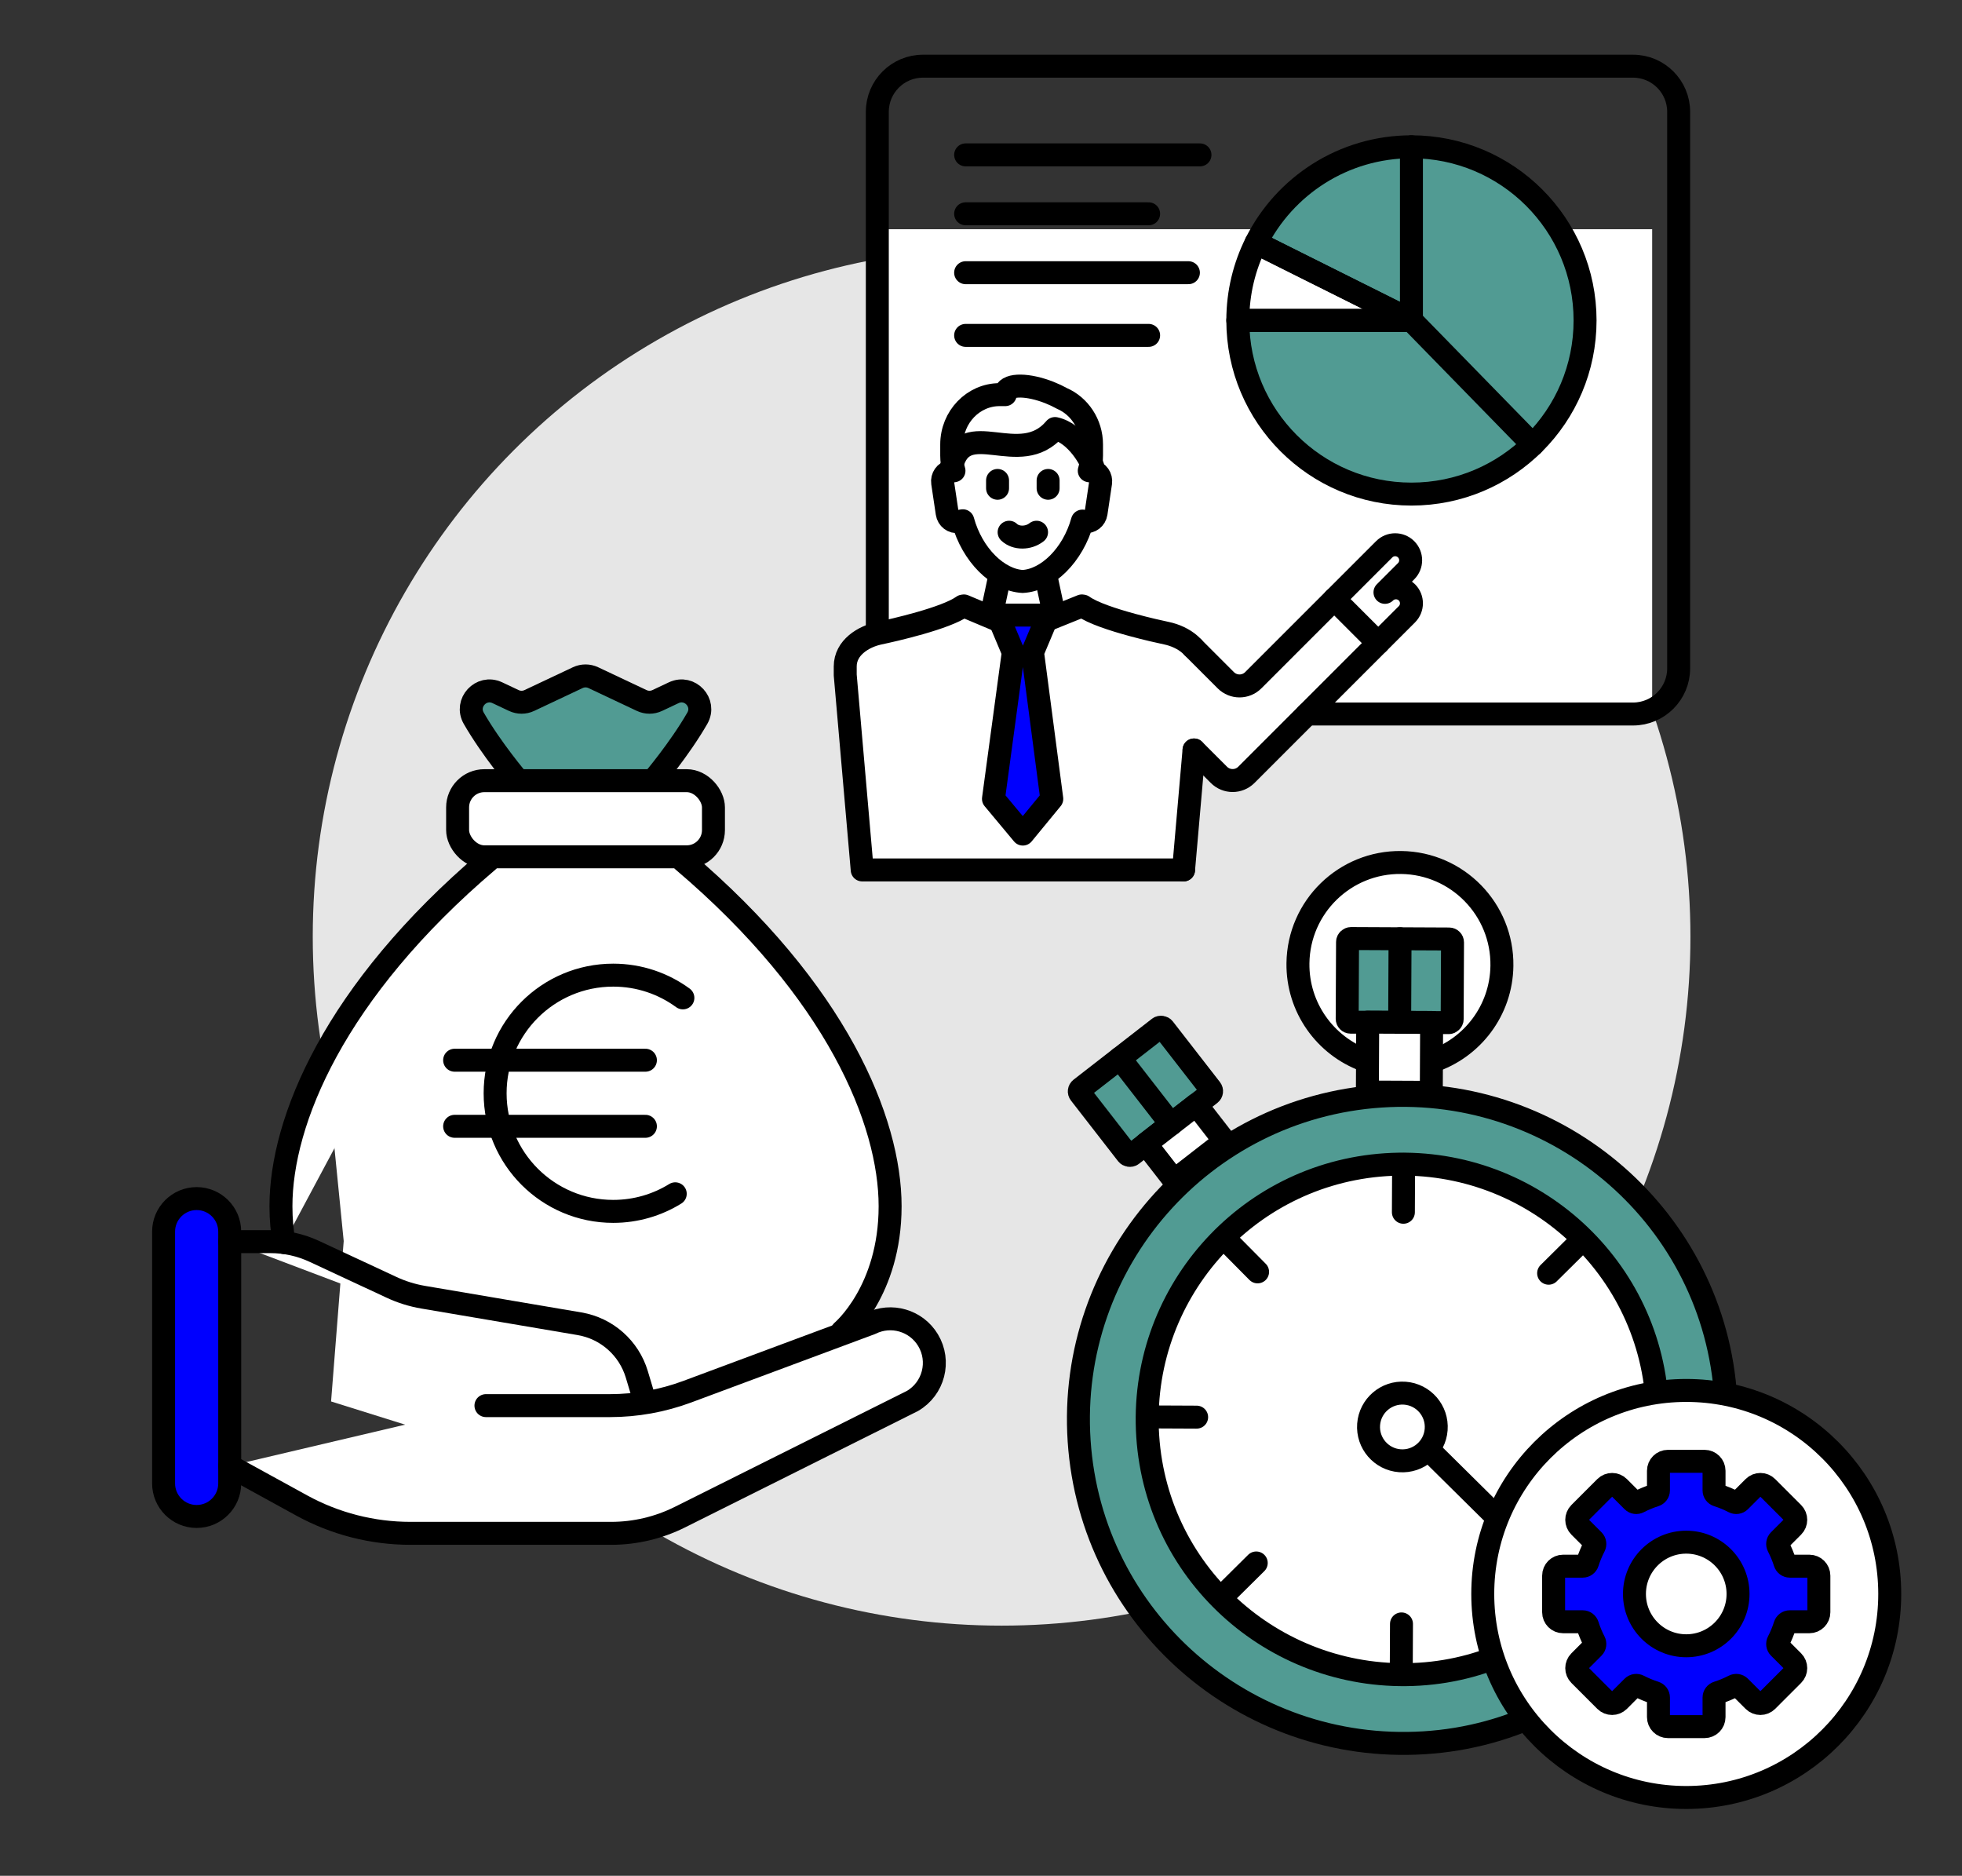 <?xml version="1.0" encoding="UTF-8"?>
<svg id="_ŽÓť_1" data-name=" ŽÓť 1" xmlns="http://www.w3.org/2000/svg" viewBox="0 0 757.366 723.966">
  <rect x="0" y="0" width="757.366" height="723.966" fill="#333333" stroke="none"/>
  <defs>
    <style>
      .cls-1 {
        fill: #e6e6e6;
      }

      .cls-2, .cls-3 {
        fill: #fff;
      }

      .cls-4 {
        fill: #519b93;
      }

      .cls-4, .cls-3, .cls-5, .cls-6 {
        stroke: #000;
        stroke-linecap: round;
        stroke-linejoin: round;
        stroke-width: 8.863px;
      }

      .cls-5 {
        fill: #0000fe;
      }

      .cls-6 {
        fill: none;
      }
    </style>
  </defs>
  <circle class="cls-1" cx="386.631" cy="361.514" r="265.902"/>
  <polygon class="cls-2" points="338.659 248.172 329.711 252.41 326.273 271.365 333.147 318.142 334.92 335.752 456.871 337.54 458.895 288.213 475.364 299.963 520.036 259.282 454.303 261.832 400.431 251.745 338.659 248.172"/>
  <rect class="cls-2" x="338.659" y="88.467" width="299.105" height="185.48"/>
  <g>
    <path class="cls-5" d="m75.91,462.593h0c7.049,0,12.763,5.714,12.763,12.763v97.16c0,7.049-5.714,12.763-12.763,12.763h0c-7.049,0-12.763-5.714-12.763-12.763v-97.16c0-7.049,5.714-12.763,12.763-12.763Z"/>
    <path class="cls-4" d="m251.992,301.302s10.249-12.037,17.185-24.1c3.425-5.957-2.886-12.778-9.102-9.846l-6.362,3.001c-1.898.895-4.097.895-5.996,0l-18.694-8.817c-1.898-.895-4.097-.895-5.996,0l-18.694,8.817c-1.898.895-4.097.895-5.996,0l-6.363-3.001c-6.216-2.932-12.527,3.889-9.102,9.846,6.936,12.063,17.186,24.1,17.186,24.1"/>
    <polygon class="cls-2" points="132.678 478.988 127.8 429.969 178.979 341.056 194.752 331.887 264.366 331.887 289.194 385.187 325.55 456.794 330.171 508.477 302.881 524.067 260.373 540.891 205.393 565.193 127.8 540.891 132.678 478.988"/>
    <path class="cls-3" d="m88.673,479.213h15.726c5.845,0,11.619,1.279,16.918,3.746l29.825,13.89c3.892,1.813,8.009,3.096,12.243,3.814l60.329,10.241c10.483,1.78,19.05,9.35,22.106,19.534l2.776,9.251"/>
    <g>
      <path class="cls-3" d="m325.109,513.811s18.49-15.464,18.49-48.265-20.539-82.9-79.99-133.359"/>
      <path class="cls-3" d="m109.647,479.56c-.751-4.259-1.196-8.928-1.196-14.014,0-32.8,20.539-82.9,79.99-133.359"/>
    </g>
    <path class="cls-3" d="m88.673,565.787l27.761,15.238c12.869,7.064,27.313,10.767,41.994,10.767h77.489c9.223,0,18.319-2.145,26.57-6.267l89.706-44.808c8.221-4.763,10.944-15.338,6.048-23.48h0c-4.564-7.589-14.187-10.406-22.122-6.476l-70.816,26.36c-9.557,3.558-19.673,5.379-29.871,5.379h-47.85"/>
    <g>
      <path class="cls-6" d="m260.658,460.747c-6.959,4.303-15.161,6.786-23.944,6.786-25.178,0-45.589-20.41-45.589-45.589s20.41-45.589,45.589-45.589c10.058,0,19.355,3.257,26.894,8.774"/>
      <g>
        <line class="cls-6" x1="249.139" y1="434.699" x2="175.493" y2="434.699"/>
        <line class="cls-6" x1="249.139" y1="409.191" x2="175.493" y2="409.191"/>
      </g>
    </g>
    <rect class="cls-3" x="176.645" y="301.302" width="98.759" height="29.384" rx="10.315" ry="10.315"/>
  </g>
  <g>
    <g id="Ebene_2" data-name="Ebene 2">
      <g>
        <line class="cls-6" x1="385.905" y1="222.42" x2="382.893" y2="236.492"/>
        <line class="cls-6" x1="403.759" y1="222.42" x2="406.771" y2="236.492"/>
      </g>
    </g>
    <g id="Isolationsmodus">
      <path class="cls-6" d="m338.659,244.396V43.168c0-9.734,7.891-17.625,17.625-17.625h274.083c9.734,0,17.625,7.891,17.625,17.625v214.781c0,9.734-7.891,17.625-17.625,17.625h-125.774"/>
      <line class="cls-6" x1="460.918" y1="289.449" x2="456.871" y2="335.752"/>
      <path class="cls-6" d="m460.548,249.907c-.333-.375-.694-.731-1.069-1.069-2.568-2.309-6.006-3.785-9.121-4.443-2.365-.495-7.575-1.652-13.239-3.193-7.316-1.985-15.391-4.609-19.098-7.279l-.403-.065-23.258,9.38-22.267-9.38-.403.065c-6.58,4.739-26.909,9.329-32.341,10.472-5.951,1.259-13.077,5.488-13.077,12.818v3.299l6.555,75.239h124.044"/>
      <polygon class="cls-5" points="383.494 308.321 391.14 251.775 385.085 237.398 404.626 237.398 398.574 251.775 406.005 308.321 394.832 321.911 383.494 308.321"/>
      <line class="cls-6" x1="385.074" y1="185.427" x2="385.074" y2="188.447"/>
      <line class="cls-6" x1="404.59" y1="185.427" x2="404.59" y2="188.447"/>
      <path class="cls-6" d="m400.129,205.414c-3.169,2.499-7.978,2.497-10.594,0"/>
      <path class="cls-6" d="m460.548,249.907l12.633,12.633c2.929,2.929,7.673,2.929,10.597,0l31.295-31.291,16.923,16.923-50.879,50.879c-2.929,2.929-7.673,2.929-10.597,0l-9.602-9.602"/>
      <path class="cls-6" d="m543.088,237.085l-11.092,11.087-16.923-16.923,19.25-19.25c2.337-2.337,6.127-2.337,8.464,0,2.337,2.337,2.332,6.127,0,8.459l-8.163,8.163c.37-.37.777-.681,1.208-.935,2.295-1.342,5.289-1.032,7.256.935,2.337,2.337,2.337,6.127,0,8.464h0Z"/>
      <path class="cls-6" d="m417.828,201.113c-3.658,13.205-13.608,22.821-23.064,23.301-9.487-.48-19.468-10.157-23.098-23.425l-1.789.291c-2.022.326-3.932-1.127-4.247-3.232l-1.753-11.737c-.314-2.105,1.083-4.093,3.104-4.421l1.271-.206c-.566-1.84-.874-3.796-.874-5.828v-4.321c0-10.572,8.31-19.223,18.466-19.223h2.201c-.024-.362.018-.707.136-1.03,1.135-3.116,8.708-3.019,16.914.217,1.744.689,3.377,1.464,4.856,2.286,6.675,2.905,11.397,9.781,11.397,17.75v4.321c0,2.032-.306,3.988-.873,5.828l1.27.206c2.022.328,3.419,2.316,3.106,4.421l-1.753,11.737c-.315,2.105-2.226,3.559-4.247,3.232l-1.022-.167h0Z"/>
      <path class="cls-6" d="m422.34,181.825c-.729-4.054-6.978-14.699-15.08-16.432-13.585,16.118-35.227-5.473-39.937,14.717"/>
      <path class="cls-4" d="m611.864,123.669c0,37.02-30.009,67.024-67.024,67.024s-67.024-30.004-67.024-67.024h67.024l-59.97-29.955c10.999-21.975,33.72-37.063,59.97-37.063,37.014,0,67.024,30.004,67.024,67.019h0Z"/>
      <polyline class="cls-6" points="544.84 56.65 544.84 123.671 591.652 171.629"/>
      <path class="cls-6" d="m544.84,123.669h-67.024c0-10.765,2.541-20.94,7.054-29.955l59.97,29.955h0Z"/>
      <line class="cls-6" x1="372.751" y1="59.777" x2="463.21" y2="59.777"/>
      <line class="cls-6" x1="372.751" y1="82.514" x2="443.389" y2="82.514"/>
      <line class="cls-6" x1="372.751" y1="129.443" x2="443.389" y2="129.443"/>
      <line class="cls-6" x1="372.751" y1="105.251" x2="458.747" y2="105.251"/>
    </g>
  </g>
  <g>
    <g>
      <path class="cls-3" d="m526.768,409.194c-15.205-5.609-25.959-20.323-25.74-37.453.278-21.742,18.13-39.143,39.872-38.864,21.742.278,39.143,18.13,38.864,39.872-.221,17.276-11.537,31.81-27.083,36.913"/>
      <rect class="cls-4" x="524.231" y="358.194" width="32.273" height="40.526" rx="1.31" ry="1.31" transform="translate(159.416 917.068) rotate(-89.735)"/>
      <rect class="cls-3" x="526.74" y="395.703" width="26.986" height="24.675" transform="translate(129.697 946.381) rotate(-89.735)"/>
      <line class="cls-6" x1="540.443" y1="362.32" x2="540.294" y2="394.548"/>
      <g>
        <rect class="cls-4" x="421.695" y="405.054" width="40.931" height="32.273" rx="1.31" ry="1.31" transform="translate(-165.409 359.812) rotate(-37.84)"/>
        <rect class="cls-3" x="445.18" y="432.019" width="24.675" height="17.885" transform="translate(-174.308 373.39) rotate(-37.84)"/>
        <line class="cls-6" x1="432.261" y1="408.447" x2="452.032" y2="433.899"/>
      </g>
      <path class="cls-4" d="m666.159,539.554c4.268,69.191-47.993,128.853-116.518,133.075-68.944,4.248-128.503-47.595-133.076-116.518-4.572-68.923,47.595-128.504,116.518-133.076,68.923-4.572,128.824,47.574,133.076,116.518h0Z"/>
      <path class="cls-3" d="m639.678,541.31c3.362,54.509-37.809,101.512-91.794,104.838-54.315,3.347-101.236-37.495-104.838-91.794-3.602-54.298,37.495-101.236,91.794-104.838,54.298-3.602,101.488,37.479,104.838,91.794Z"/>
      <line class="cls-6" x1="548.923" y1="556.988" x2="608.634" y2="616.042"/>
      <g>
        <line class="cls-6" x1="541.816" y1="449.44" x2="541.731" y2="467.871"/>
        <line class="cls-6" x1="540.997" y1="626.751" x2="540.912" y2="645.182"/>
        <line class="cls-6" x1="639.235" y1="547.764" x2="620.804" y2="547.678"/>
        <line class="cls-6" x1="461.923" y1="546.944" x2="443.493" y2="546.859"/>
        <line class="cls-6" x1="610.889" y1="478.426" x2="597.796" y2="491.398"/>
        <line class="cls-6" x1="484.932" y1="603.225" x2="471.839" y2="616.197"/>
        <line class="cls-6" x1="485.451" y1="490.879" x2="472.478" y2="477.786"/>
      </g>
      <path class="cls-3" d="m528.312,549.752c-.544,7.2,4.851,13.478,12.05,14.022,7.2.544,13.478-4.851,14.022-12.05.544-7.2-4.851-13.478-12.05-14.022-7.2-.544-13.478,4.851-14.022,12.05h0Z"/>
    </g>
    <circle class="cls-3" cx="650.921" cy="615.19" r="78.55"/>
    <path class="cls-5" d="m702.12,622.252v-14.123c0-2.025-1.641-3.666-3.666-3.666h-7.567c-.86,0-1.602-.569-1.863-1.389-.69-2.172-1.56-4.263-2.593-6.256-.396-.764-.274-1.692.335-2.301l5.352-5.352c1.432-1.432,1.432-3.753,0-5.184l-9.987-9.987c-1.432-1.432-3.753-1.432-5.184,0l-5.352,5.352c-.609.609-1.537.731-2.301.335-1.993-1.033-4.084-1.903-6.256-2.593-.82-.26-1.389-1.002-1.389-1.863v-7.568c0-2.025-1.641-3.666-3.666-3.666h-14.123c-2.025,0-3.666,1.641-3.666,3.666v7.568c0,.86-.569,1.602-1.389,1.863-2.172.69-4.263,1.56-6.256,2.593-.764.396-1.692.274-2.301-.335l-5.352-5.352c-1.432-1.432-3.753-1.432-5.184,0l-9.987,9.987c-1.432,1.432-1.432,3.753,0,5.184l5.352,5.352c.609.609.731,1.537.335,2.301-1.033,1.993-1.903,4.084-2.593,6.256-.26.82-1.002,1.389-1.863,1.389h-7.567c-2.025,0-3.666,1.641-3.666,3.666v14.123c0,2.025,1.641,3.666,3.666,3.666h7.567c.86,0,1.602.569,1.863,1.389.69,2.172,1.56,4.263,2.593,6.256.396.764.274,1.692-.335,2.301l-5.352,5.352c-1.432,1.432-1.432,3.753,0,5.184l9.987,9.987c1.432,1.432,3.753,1.432,5.184,0l5.352-5.352c.609-.609,1.537-.731,2.301-.335,1.993,1.033,4.085,1.903,6.256,2.593.82.26,1.389,1.003,1.389,1.863v7.568c0,2.025,1.641,3.666,3.666,3.666h14.123c2.025,0,3.666-1.641,3.666-3.666v-7.568c0-.86.569-1.602,1.389-1.863,2.172-.69,4.263-1.56,6.256-2.593.764-.396,1.692-.274,2.301.335l5.352,5.352c1.432,1.432,3.753,1.432,5.184,0l9.987-9.987c1.432-1.432,1.432-3.753,0-5.184l-5.352-5.352c-.609-.609-.731-1.537-.335-2.301,1.033-1.993,1.903-4.084,2.593-6.256.26-.82,1.002-1.389,1.863-1.389h7.567c2.025,0,3.666-1.641,3.666-3.666Zm-51.199,12.931c-11.041,0-19.992-8.951-19.992-19.992s8.951-19.992,19.992-19.992,19.992,8.951,19.992,19.992-8.951,19.992-19.992,19.992Z"/>
  </g>
</svg>